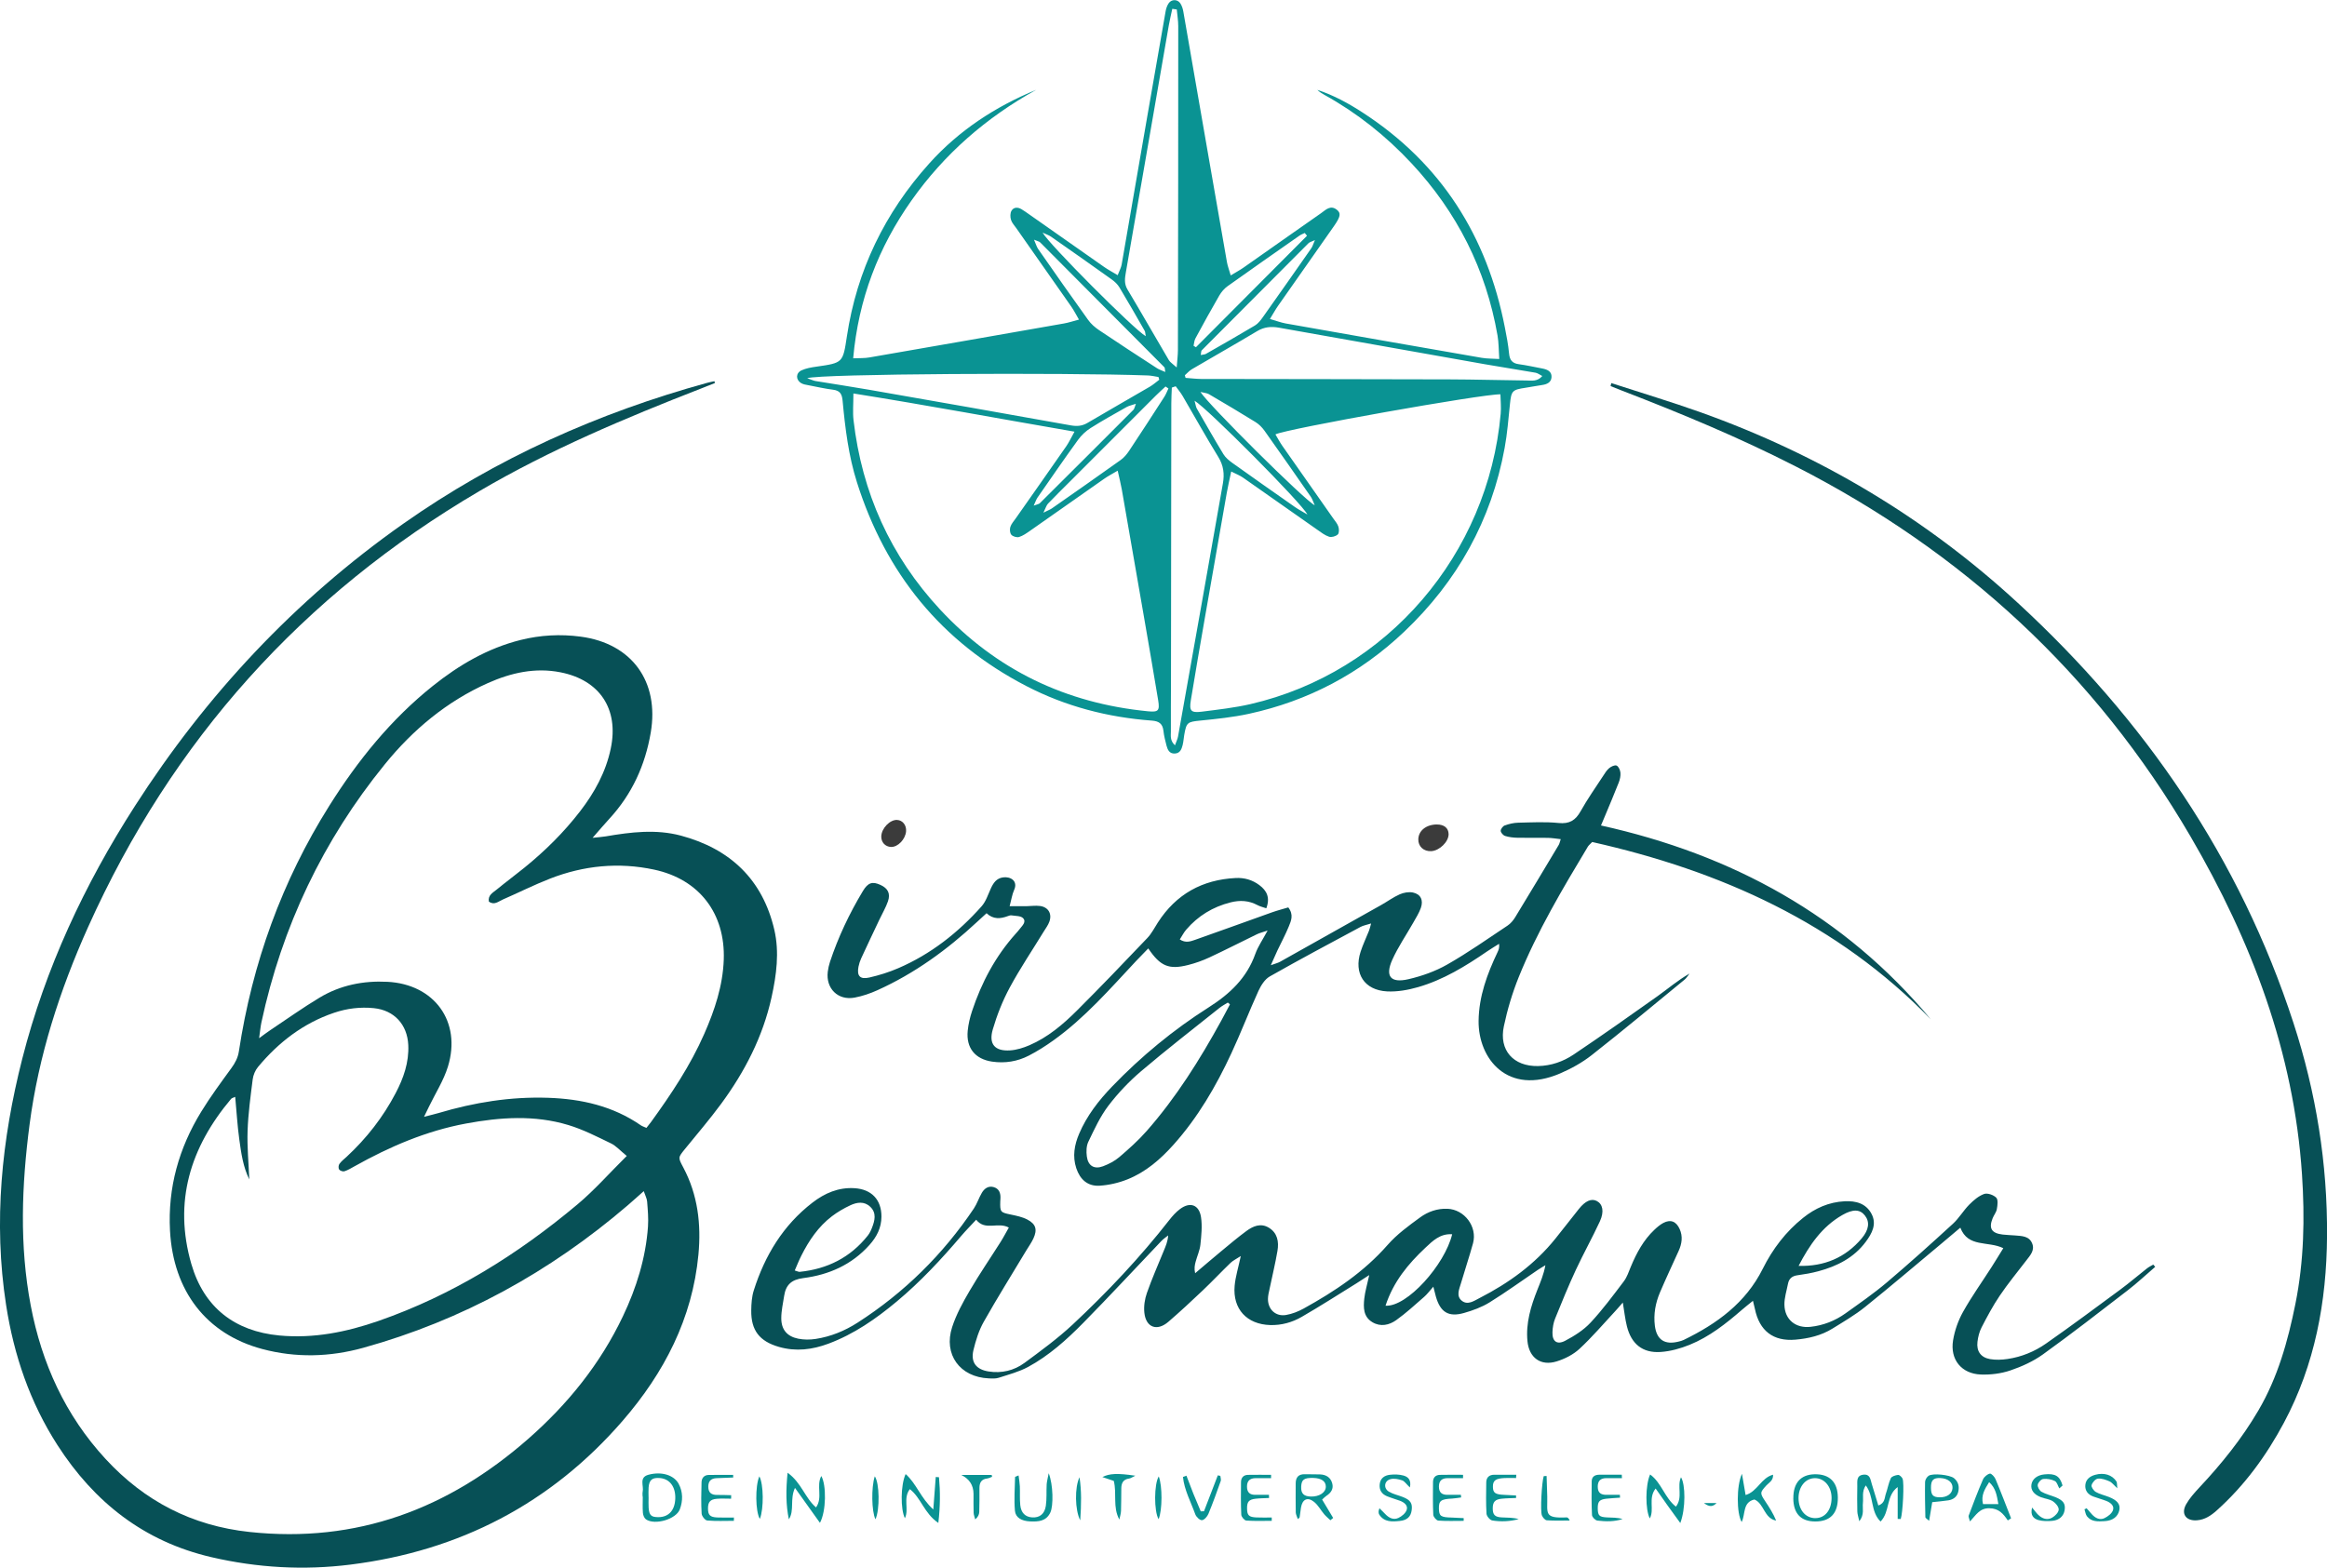 <?xml version="1.0" encoding="UTF-8"?>
<svg xmlns="http://www.w3.org/2000/svg" id="Ebene_1" viewBox="0 0 712.06 479.83">
  <defs>
    <style>
      .cls-1 {
        fill: #0a9393;
      }

      .cls-2 {
        fill: #3b3b3b;
      }

      .cls-3 {
        fill: #075056;
      }
    </style>
  </defs>
  <path class="cls-3" d="M218.79,117.22c-1.4.56-2.8,1.12-4.2,1.67-23.28,9.07-46.29,18.74-67.89,31.42-54.07,31.75-94.06,76.24-119.74,133.43-8.67,19.31-15.17,39.43-17.92,60.51-2.4,18.44-3.14,36.96.37,55.38,3.37,17.69,10.58,33.57,22.89,46.92,11.91,12.92,26.44,20.46,44.05,22.35,32.81,3.52,60.82-7.06,85.22-28.44,12.12-10.62,22.13-23,29.07-37.64,4.11-8.66,6.95-17.74,7.64-27.36.18-2.55-.06-5.14-.26-7.69-.07-.93-.58-1.83-1.03-3.19-1.89,1.67-3.39,3.04-4.93,4.36-23.81,20.4-50.65,35.19-80.9,43.59-10.23,2.84-20.62,3.12-30.92.37-17.1-4.56-27.23-17.75-28.22-36.23-.7-13.17,2.72-25.26,9.55-36.4,2.82-4.6,6.04-8.96,9.22-13.33,1.16-1.6,2-3.14,2.31-5.16,4.1-26.94,13.16-52.1,27.68-75.18,8.68-13.8,18.84-26.42,31.67-36.66,8.01-6.4,16.74-11.52,26.81-14.05,6.07-1.52,12.23-1.85,18.4-1.03,15.7,2.07,24.12,13.75,21.47,29.35-1.71,10.05-5.76,18.9-12.68,26.41-1.54,1.67-3.01,3.42-5.12,5.82,1.93-.21,3-.27,4.05-.45,7.65-1.31,15.36-2.26,22.99-.22,15.05,4.03,25,13.44,28.57,28.81,1.59,6.86.66,13.84-.85,20.69-2.65,12.03-8.18,22.73-15.41,32.57-3.5,4.76-7.37,9.26-11.1,13.86-2.13,2.63-2.12,2.58-.48,5.66,4.44,8.36,5.49,17.36,4.62,26.62-1.84,19.6-10.52,36.25-23.14,50.84-22,25.43-50.04,39.9-83.34,44.07-14.29,1.79-28.48.99-42.57-2.28-20.61-4.79-35.85-16.82-47.1-34.32-8.42-13.09-13.33-27.54-15.7-42.83-3.94-25.47-1.37-50.58,4.94-75.39,7.06-27.7,19.01-53.26,34.41-77.26,21.87-34.08,49.03-63.17,82.2-86.52,28.41-20,59.63-33.93,93.04-43.13.71-.2,1.43-.32,2.15-.48.06.18.11.35.17.53ZM197.8,345.23c.47-.59.96-1.18,1.41-1.8,6.19-8.56,12.06-17.32,16.32-27.05,3.17-7.23,5.65-14.64,5.94-22.63.5-14.15-7.47-24.62-21.31-27.58-10.86-2.32-21.54-1.26-31.85,2.76-4.91,1.91-9.62,4.3-14.46,6.4-1.32.57-2.62,1.85-4.26.62-.33-1.97,1.24-2.72,2.37-3.65,2.78-2.29,5.68-4.43,8.48-6.7,6.32-5.12,12.08-10.81,17.06-17.27,4.45-5.77,7.9-12.05,9.4-19.26,2.51-12.04-3.35-20.91-15.39-23.29-7.77-1.54-15.14.15-22.18,3.28-12.6,5.61-22.98,14.29-31.57,24.87-18.91,23.26-31.47,49.67-37.77,79.01-.28,1.32-.39,2.69-.7,4.83,1.6-1.16,2.48-1.84,3.4-2.45,5.03-3.35,9.95-6.87,15.12-9.98,6.34-3.8,13.34-5.21,20.74-4.83,14.38.74,22.75,12.21,18.51,25.97-1.31,4.24-3.8,8.11-5.75,12.15-.4.83-.8,1.65-1.56,3.2,2.04-.53,3.25-.8,4.44-1.15,10.93-3.26,22.04-5.05,33.49-4.67,10.24.34,19.88,2.52,28.44,8.44.4.28.9.42,1.68.77ZM191.77,353.79c-2.02-1.64-3.25-3.07-4.8-3.82-4.27-2.06-8.54-4.26-13.05-5.62-10.34-3.13-20.87-2.41-31.35-.46-12.17,2.26-23.35,7.07-34.08,13.08-1.01.56-2.01,1.18-3.1,1.53-.46.15-1.35-.16-1.62-.55-.27-.39-.21-1.3.09-1.71.59-.82,1.43-1.47,2.19-2.16,6.1-5.65,11.15-12.12,15.01-19.48,2.42-4.6,4.12-9.43,3.87-14.76-.3-6.27-4.32-10.64-10.54-11.27-4.15-.42-8.23.08-12.18,1.42-9.42,3.19-16.98,9.03-23.27,16.59-.85,1.02-1.45,2.48-1.62,3.81-.66,5.23-1.38,10.47-1.56,15.72-.17,4.95.32,9.92.52,14.88-1.89-3.84-2.48-8.03-3.05-12.18-.59-4.27-.84-8.59-1.26-13.09-.62.29-1.04.36-1.25.61-12.49,14.84-17.71,31.52-12.15,50.62,3.84,13.19,13.22,20.53,26.92,21.81,10.47.98,20.49-1.04,30.31-4.45,22.67-7.88,42.67-20.38,60.95-35.72,5.19-4.36,9.71-9.51,15.04-14.79Z"></path>
  <path class="cls-1" d="M376.61,84.29c1.63-.99,2.84-1.63,3.96-2.42,7.91-5.54,15.78-11.12,23.7-16.64,1.41-.99,2.83-2.57,4.79-1.04,1.35,1.05,1.15,2.13-.89,5.05-5.68,8.12-11.39,16.22-17.07,24.34-.78,1.11-1.43,2.31-2.5,4.05,1.98.57,3.37,1.11,4.81,1.37,19.99,3.54,39.99,7.05,60,10.52,1.59.28,3.24.23,5.36.36-.18-2.68-.14-4.98-.53-7.21-3.52-20.2-12.38-37.75-26.36-52.73-7.79-8.35-16.61-15.36-26.6-20.9-.77-.43-1.52-.87-2.17-1.53,5,1.63,9.58,4.15,13.94,6.99,23.98,15.58,38,37.81,43.43,65.68.52,2.65,1.04,5.31,1.29,7.99.18,2,.95,3.03,2.98,3.3,2.42.33,4.8.87,7.2,1.32,1.48.28,2.9.87,2.82,2.61-.08,1.68-1.45,2.25-2.98,2.46-1.65.23-3.29.57-4.94.82-4.14.62-4.39.94-4.81,5.04-.46,4.47-.81,8.97-1.62,13.38-4.04,22.12-14.49,40.83-30.74,56.26-13.47,12.78-29.36,21.17-47.51,25.12-4.88,1.06-9.89,1.57-14.87,2.07-3.92.4-4.26.51-4.93,4.43-.17,1.01-.23,2.05-.48,3.05-.32,1.28-.78,2.53-2.41,2.61-1.65.07-2.19-1.15-2.53-2.43-.39-1.49-.77-3-.94-4.52-.25-2.21-1.39-2.97-3.56-3.13-13.48-1-26.36-4.34-38.4-10.58-26.03-13.5-43.02-34.52-51.83-62.37-2.58-8.15-3.6-16.56-4.39-25.01-.19-2.01-.8-3.04-2.87-3.31-2.54-.33-5.06-.89-7.58-1.38-.75-.14-1.55-.25-2.19-.63-1.75-1.03-1.73-3.12.12-3.95,1.38-.62,2.95-.89,4.46-1.1,8.19-1.17,8.15-1.15,9.38-9.3,3.05-20.17,11.6-37.77,25.18-52.88,9.07-10.09,20.18-17.39,32.75-22.56-15.26,8.45-28.11,19.62-38.16,33.86-10.12,14.33-16.23,30.18-17.85,48.32,2-.09,3.5,0,4.93-.26,19.88-3.44,39.75-6.92,59.62-10.41,1.36-.24,2.68-.69,4.54-1.18-.93-1.59-1.54-2.81-2.31-3.92-5.6-8.02-11.23-16.02-16.84-24.03-.59-.84-1.36-1.64-1.65-2.59-.26-.85-.27-2.04.15-2.76.66-1.14,1.92-1.17,3.06-.49.77.46,1.51.98,2.24,1.5,7.69,5.4,15.37,10.81,23.07,16.19,1.22.85,2.55,1.55,4.13,2.51.53-1.38,1.04-2.28,1.21-3.23,2.67-15.32,5.3-30.65,7.95-45.97,1.82-10.51,3.64-21.02,5.5-31.53.15-.87.45-1.78.94-2.5.88-1.29,2.73-1.27,3.58.04.48.73.76,1.64.91,2.51,2.64,15.06,5.24,30.13,7.85,45.2,1.82,10.51,3.65,21.02,5.5,31.52.2,1.12.62,2.2,1.16,4.07ZM459.13,120.69c-5.3-.16-65.8,10.61-68.85,12.27.7,1.17,1.34,2.39,2.12,3.51,5.15,7.38,10.34,14.74,15.51,22.12.59.84,1.32,1.65,1.63,2.59.25.74.27,2-.18,2.41-.62.57-1.9.94-2.66.69-1.3-.42-2.47-1.34-3.62-2.15-7.59-5.31-15.15-10.66-22.74-15.96-.96-.67-2.1-1.09-3.59-1.85-.55,2.63-1.02,4.6-1.37,6.6-2.28,12.9-4.54,25.8-6.78,38.71-1.43,8.23-2.85,16.45-4.2,24.69-.54,3.3.03,3.93,3.41,3.5,4.97-.63,9.97-1.19,14.84-2.31,41.89-9.69,72.74-45.9,76.56-88.89.18-1.98-.04-3.99-.08-5.95ZM261.14,120.45c0,3.32-.24,5.78.04,8.17,2.58,22.15,11.29,41.58,26.48,57.93,17.19,18.5,38.53,28.72,63.64,31.16,3.13.3,3.63-.15,3.1-3.38-1.45-8.75-2.96-17.48-4.47-26.22-2.21-12.78-4.43-25.57-6.67-38.35-.3-1.71-.74-3.39-1.25-5.7-1.78,1.06-3,1.68-4.1,2.46-7.59,5.31-15.15,10.66-22.74,15.96-1.05.73-2.14,1.51-3.33,1.88-.69.21-1.88-.14-2.36-.67-.46-.51-.55-1.67-.32-2.4.29-.94,1.04-1.75,1.63-2.59,5.17-7.37,10.36-14.73,15.5-22.13.83-1.2,1.44-2.54,2.51-4.45-22.89-3.94-45.03-8.09-67.65-11.69ZM360.08,2.9c-.45-.07-.91-.13-1.36-.2-.36,1.71-.78,3.41-1.08,5.13-2.76,15.82-5.48,31.63-8.23,47.45-1.63,9.36-3.3,18.72-4.9,28.09-.3,1.74-.57,3.45.49,5.22,4.29,7.17,8.42,14.44,12.67,21.64.39.66,1.15,1.1,2.4,2.24.17-2.3.36-3.77.37-5.24.04-16.98.06-33.96.08-50.95.02-16.08.04-32.16.02-48.25,0-1.71-.29-3.43-.45-5.14ZM359.76,118.23c-.39.13-.79.27-1.18.4-.06,1.62-.16,3.25-.16,4.87-.04,28.45-.07,56.9-.1,85.36,0,5.02-.07,10.04-.03,15.06,0,1.29-.31,2.77,1.25,4.2.41-1.16.8-1.91.94-2.71,2.54-14.17,5.05-28.34,7.56-42.51,2.06-11.64,4.09-23.29,6.16-34.93.52-2.89.21-5.48-1.4-8.1-3.78-6.13-7.27-12.44-10.91-18.66-.61-1.05-1.41-1.99-2.12-2.97ZM362.56,114.83l.22.83c1.59.11,3.17.32,4.76.33,25.34.05,50.69.05,76.03.13,7.84.02,15.68.26,23.53.34,1.58.02,3.34.39,4.84-1.37-.81-.41-1.41-.89-2.06-1.01-5.19-.91-10.39-1.7-15.58-2.61-20.99-3.71-41.99-7.43-62.97-11.18-2.36-.42-4.49-.23-6.64,1.06-6.62,3.97-13.34,7.76-19.99,11.67-.79.46-1.42,1.21-2.12,1.82ZM247,115.76c1.35.47,1.92.76,2.52.86,5.44.9,10.91,1.71,16.34,2.66,20.62,3.6,41.23,7.22,61.83,10.92,1.9.34,3.46.2,5.13-.79,6.31-3.73,12.68-7.34,19.01-11.04,1.03-.6,1.94-1.42,2.9-2.14l-.24-.84c-1.07-.16-2.14-.43-3.22-.47-25.43-.93-100.55-.52-104.27.84ZM316.41,73.38c.59,1.35.81,2.19,1.28,2.86,5.06,7.26,10.13,14.52,15.3,21.71.87,1.21,2.09,2.27,3.34,3.11,5.85,3.94,11.77,7.79,17.69,11.63.68.44,1.49.69,2.55,1.17-.14-.79-.08-1.26-.28-1.46-12.65-12.76-25.32-25.49-38-38.21-.3-.3-.82-.37-1.87-.82ZM357.52,118.89c-.29-.2-.58-.4-.87-.59-1,.94-2.03,1.85-3,2.82-8.73,8.72-17.45,17.45-26.17,26.18-2.27,2.27-4.57,4.52-6.79,6.85-.49.51-.69,1.3-1.41,2.77,1.45-.73,2.05-.94,2.56-1.29,7.06-4.93,14.12-9.86,21.12-14.86,1.01-.72,1.87-1.77,2.57-2.82,3.63-5.46,7.19-10.96,10.74-16.47.52-.8.85-1.71,1.27-2.58ZM402.3,154.64c-.49-1.09-.72-1.91-1.18-2.57-4.7-6.77-9.41-13.52-14.19-20.24-.73-1.02-1.68-1.99-2.74-2.64-4.7-2.92-9.47-5.73-14.24-8.53-.63-.37-1.46-.4-2.61-.69,2.36,3.85,31.97,33.25,34.95,34.67ZM367.43,108.67c.84-.18,1.25-.17,1.57-.35,5.02-2.87,10.06-5.73,15.02-8.7.95-.57,1.71-1.56,2.37-2.48,4.99-7.03,9.94-14.09,14.87-21.16.38-.55.56-1.24,1.11-2.49-1.09.51-1.62.61-1.94.92-10.92,10.92-21.82,21.86-32.7,32.82-.21.21-.15.69-.3,1.46ZM365.53,122.64c.35,1.26.4,1.9.69,2.4,2.68,4.68,5.35,9.37,8.15,13.98.64,1.05,1.69,1.92,2.72,2.66,6.38,4.56,12.79,9.06,19.22,13.55.98.68,2.05,1.24,3.75,2.25-1.64-3.4-30.63-32.54-34.53-34.83ZM399.95,72.16c-.23-.28-.47-.57-.7-.85-.54.27-1.12.47-1.61.81-7.36,5.15-14.72,10.28-22.03,15.5-1,.72-1.88,1.76-2.51,2.84-2.51,4.33-4.92,8.71-7.3,13.11-.36.66-.39,1.51-.57,2.27.24.15.49.29.73.44,11.33-11.37,22.65-22.74,33.98-34.11ZM316.32,154.76c1.05-.4,1.59-.45,1.88-.75,9.57-9.51,19.11-19.04,28.64-28.59.3-.3.35-.85.74-1.83-1.3.44-2.14.6-2.85,1-3.69,2.09-7.4,4.14-10.98,6.41-1.47.93-2.85,2.21-3.87,3.63-4.22,5.82-8.29,11.75-12.4,17.66-.39.57-.61,1.26-1.17,2.47ZM350.6,102.89c-.17-.89-.15-1.32-.32-1.62-2.55-4.45-5.08-8.91-7.73-13.3-.57-.95-1.46-1.8-2.38-2.45-6.15-4.4-12.35-8.75-18.55-13.08-.66-.46-1.46-.71-2.58-1.24,1.73,3.33,28.07,29.76,31.56,31.7Z"></path>
  <path class="cls-3" d="M659.48,387.76c-2.81,2.41-5.51,4.96-8.44,7.21-8.55,6.6-17.09,13.23-25.85,19.54-2.98,2.15-6.49,3.75-9.99,4.94-2.85.97-6.05,1.37-9.06,1.26-5.93-.23-9.47-4.59-8.5-10.47.49-2.99,1.56-6.03,3.03-8.67,2.63-4.71,5.79-9.12,8.7-13.67,1.16-1.8,2.26-3.64,3.64-5.86-4.68-2.29-10.78-.08-13.15-6.28-2.19,1.85-3.93,3.33-5.68,4.79-7.81,6.51-15.54,13.11-23.47,19.48-3.09,2.49-6.58,4.51-9.96,6.61-3.46,2.15-7.37,3.06-11.37,3.4-6.77.58-11.01-2.72-12.38-9.41-.12-.61-.29-1.21-.6-2.48-1.34,1.09-2.39,1.9-3.39,2.77-4.88,4.23-9.95,8.24-15.98,10.69-2.81,1.14-5.89,2-8.89,2.2-5.51.37-8.96-2.45-10.31-7.87-.55-2.21-.79-4.49-1.25-7.26-.96,1.1-1.66,1.93-2.4,2.72-3.59,3.85-7.01,7.89-10.86,11.45-1.91,1.77-4.5,3.08-7.01,3.85-4.84,1.5-8.42-1.12-8.91-6.19-.54-5.53,1.04-10.71,3.05-15.77.94-2.36,1.94-4.69,2.44-7.48-.79.48-1.6.94-2.37,1.46-4.9,3.32-9.69,6.8-14.71,9.91-2.37,1.47-5.11,2.47-7.81,3.24-4.76,1.36-7.27-.24-8.63-5.05-.23-.82-.43-1.65-.77-2.99-1.15,1.29-1.89,2.31-2.82,3.12-2.8,2.44-5.54,4.97-8.55,7.12-2.14,1.52-4.78,2.13-7.29.62-2.78-1.66-2.76-4.5-2.47-7.22.23-2.13.87-4.21,1.52-7.2-1.72,1.11-2.81,1.85-3.93,2.54-5.57,3.45-11.09,7-16.76,10.27-2.9,1.67-6.16,2.59-9.61,2.49-7.15-.2-11.53-4.91-10.89-12.03.25-2.77,1.11-5.48,1.88-9.09-1.43.93-2.4,1.38-3.13,2.08-2.87,2.77-5.6,5.68-8.5,8.43-3.45,3.28-6.94,6.52-10.55,9.63-3.47,2.98-6.86,1.72-7.33-2.81-.21-1.97.12-4.15.78-6.03,1.53-4.36,3.41-8.61,5.16-12.9.58-1.41,1.21-2.79,1.35-4.71-.68.55-1.44,1.03-2.04,1.66-7.99,8.38-15.86,16.89-23.98,25.14-5.06,5.14-10.46,9.99-16.84,13.45-2.78,1.5-5.94,2.32-8.98,3.31-.94.31-2.04.24-3.07.19-8.81-.37-13.93-7.32-11.19-15.71,1.26-3.87,3.27-7.55,5.34-11.08,2.98-5.11,6.34-10,9.5-15,.87-1.37,1.61-2.82,2.5-4.37-3.38-1.85-7.21,1.13-9.99-2.4-1.65,1.78-3.17,3.31-4.56,4.94-6.1,7.17-12.49,14.04-19.73,20.08-6.35,5.3-13.09,10-20.92,12.92-4.95,1.85-9.96,2.47-15.13.99-5.96-1.71-8.58-5.06-8.49-11.21.03-2.04.16-4.17.78-6.1,3.38-10.66,8.97-19.93,17.95-26.85,3.76-2.9,7.95-4.72,12.86-4.42,5.22.32,8.27,3.52,8.25,8.71-.01,3.42-1.45,6.19-3.67,8.67-5.42,6.07-12.43,9.14-20.27,10.14-3.61.46-5.32,2.09-5.83,5.43-.35,2.28-.88,4.57-.88,6.86,0,3.47,1.77,5.56,5.17,6.25,1.72.35,3.6.35,5.34.08,4.63-.71,8.91-2.46,12.86-5,14.27-9.18,26.11-20.85,35.56-34.93.99-1.48,1.53-3.25,2.44-4.79.75-1.28,1.94-2.19,3.53-1.78,1.8.47,2.27,1.91,2.16,3.62-.02.26-.04.51-.05.77-.09,3.28.07,3.39,3.18,4.03,1.74.36,3.56.73,5.11,1.54,2.63,1.38,3.1,3.09,1.85,5.79-.59,1.28-1.43,2.43-2.16,3.64-4.37,7.28-8.87,14.48-13.04,21.87-1.49,2.64-2.43,5.68-3.15,8.65-.89,3.7.81,5.94,4.61,6.54,3.99.64,7.8-.26,11-2.61,5.07-3.73,10.18-7.48,14.77-11.76,10.63-9.94,20.61-20.52,29.59-32.02.94-1.21,2-2.38,3.22-3.3,3.07-2.32,5.87-1.37,6.45,2.47.41,2.74.1,5.63-.19,8.42-.19,1.76-.98,3.46-1.45,5.19-.29,1.05-.49,2.13-.16,3.55,2.62-2.22,5.22-4.45,7.86-6.64,2.58-2.13,5.13-4.3,7.82-6.28,2.03-1.5,4.36-2.51,6.82-1.05,2.7,1.6,3.17,4.32,2.69,7.12-.67,3.93-1.62,7.81-2.43,11.71-.21,1-.48,2.02-.48,3.03,0,3.2,2.38,5.42,5.52,4.89,1.86-.32,3.74-1.05,5.4-1.97,9.5-5.25,18.44-11.19,25.7-19.48,2.84-3.24,6.45-5.87,9.96-8.43,2.38-1.74,5.23-2.75,8.33-2.63,5.22.2,9.22,5.48,7.84,10.56-1.12,4.09-2.49,8.12-3.68,12.2-.53,1.82-1.57,3.94.26,5.4,1.79,1.43,3.74.03,5.39-.82,8.91-4.56,16.91-10.32,23.23-18.19,2.42-3.01,4.78-6.07,7.18-9.08,1.99-2.5,3.87-3.31,5.51-2.44,1.79.94,2.32,3.2.93,6.22-2.32,5.02-5.03,9.86-7.36,14.87-2.27,4.89-4.32,9.89-6.34,14.89-.52,1.28-.76,2.75-.81,4.14-.11,2.81,1.37,3.98,3.89,2.65,2.8-1.47,5.63-3.26,7.76-5.55,3.68-3.94,6.9-8.31,10.17-12.62.99-1.3,1.52-2.96,2.16-4.5,1.75-4.2,3.87-8.15,7.21-11.3.83-.79,1.74-1.57,2.74-2.1,2.23-1.17,3.94-.47,4.99,1.87,1.03,2.29.68,4.52-.32,6.72-1.91,4.22-3.88,8.41-5.7,12.67-1.38,3.24-2.01,6.67-1.57,10.19.55,4.37,3.05,5.96,7.35,4.85.5-.13,1.01-.25,1.47-.48,10.15-4.93,19-11.36,24.19-21.77,3.04-6.09,7.05-11.36,12.36-15.61,3.7-2.97,7.88-4.82,12.69-5.07,3.45-.18,6.55.65,8.24,3.85,1.68,3.16.14,6-1.76,8.56-3.63,4.88-8.76,7.46-14.47,9-2.11.57-4.28.94-6.44,1.24-1.64.22-2.59,1.03-2.89,2.6-.41,2.13-1.13,4.29-1.09,6.42.09,4.57,3.43,7.26,7.99,6.76,3.92-.43,7.51-1.84,10.7-4.12,4.29-3.07,8.64-6.08,12.66-9.48,6.87-5.82,13.57-11.85,20.21-17.94,1.88-1.72,3.19-4.03,4.99-5.85,1.31-1.32,2.85-2.66,4.55-3.27,1.02-.37,2.89.29,3.72,1.13.62.64.39,2.34.18,3.51-.17.97-.91,1.83-1.29,2.79-1.24,3.08-.35,4.56,3.02,4.98,1.27.16,2.57.17,3.85.28,2.06.18,4.32.15,5.24,2.47.84,2.11-.63,3.64-1.81,5.19-2.74,3.58-5.61,7.06-8.13,10.79-2.08,3.07-3.84,6.39-5.55,9.69-.69,1.34-1.08,2.91-1.26,4.42-.34,2.87,1.01,4.79,3.86,5.29,1.73.3,3.6.22,5.35-.04,4.27-.63,8.25-2.26,11.74-4.7,7.69-5.38,15.23-10.98,22.78-16.56,2.79-2.06,5.43-4.34,8.16-6.48.58-.45,1.26-.77,1.9-1.15.19.22.39.44.58.67ZM243.18,388.86c.81.23,1.19.46,1.54.42,8.44-.86,15.48-4.38,20.81-11.08.55-.69.96-1.53,1.28-2.36.87-2.22,1.49-4.54-.5-6.46-1.83-1.77-4.09-1.42-6.13-.46-1.96.92-3.88,2.03-5.6,3.34-4.17,3.18-7.05,7.44-9.38,12.08-.73,1.44-1.32,2.95-2.01,4.53ZM550.36,387.46c7.84.21,14.33-2.51,19.33-8.43,2.26-2.68,2.48-5.06.98-6.98-1.51-1.93-3.65-2.04-6.93-.15-6.22,3.57-10.08,9.22-13.37,15.56ZM423.97,399.64c6.56.47,18.15-12.53,20.39-21.86-3.65-.27-5.98,2.04-8.24,4.17-5.21,4.91-9.74,10.32-12.15,17.69Z"></path>
  <path class="cls-3" d="M308.96,277.37c2.06,0,3.55.01,5.04,0,1.41-.02,2.85-.25,4.23-.07,2.54.33,3.75,2.37,2.88,4.79-.38,1.07-1.1,2.02-1.71,3.01-3.49,5.71-7.24,11.27-10.41,17.15-2.18,4.04-3.91,8.42-5.2,12.83-1.32,4.52.66,6.73,5.31,6.42,1.99-.13,4.04-.77,5.89-1.57,5.65-2.43,10.29-6.37,14.58-10.65,7.29-7.27,14.41-14.71,21.51-22.17,1.31-1.37,2.2-3.16,3.24-4.77,5.58-8.66,13.57-13.09,23.8-13.6,2.68-.13,5.1.57,7.24,2.17,2.28,1.7,3.36,3.82,2.13,7.1-.95-.33-1.89-.54-2.71-.98-2.65-1.41-5.35-1.56-8.23-.83-5.42,1.37-9.95,4.13-13.58,8.36-.72.84-1.23,1.86-1.95,2.98,1.77,1.17,3.27.61,4.63.14,7.89-2.77,15.74-5.64,23.61-8.44,1.64-.58,3.34-1.02,4.96-1.5,1.72,2.26.85,4.12.15,5.84-1.02,2.5-2.31,4.88-3.47,7.32-.6,1.27-1.15,2.56-2.03,4.53,1.36-.5,2.14-.67,2.81-1.04,10.33-5.78,20.65-11.58,30.97-17.39,1.9-1.07,3.69-2.39,5.67-3.27,1.21-.53,2.77-.81,4.04-.55,2.38.5,3.27,2.35,2.41,4.75-.56,1.55-1.47,2.99-2.29,4.44-2.15,3.8-4.66,7.44-6.44,11.4-2.27,5.06-.53,7.21,4.95,5.94,4.09-.95,8.22-2.41,11.85-4.48,6.36-3.62,12.37-7.86,18.47-11.92.93-.62,1.73-1.57,2.32-2.53,4.49-7.36,8.91-14.76,13.34-22.16.24-.4.32-.9.62-1.77-1.5-.16-2.73-.38-3.96-.4-3.09-.05-6.18.04-9.27-.03-1.27-.03-2.59-.17-3.79-.55-.59-.18-1.33-1.01-1.35-1.56-.02-.56.66-1.45,1.23-1.66,1.31-.47,2.74-.81,4.13-.84,4.11-.09,8.26-.32,12.34.09,3.33.34,5.19-.8,6.76-3.62,2.06-3.7,4.53-7.18,6.85-10.74.56-.86,1.11-1.79,1.88-2.43.6-.5,1.73-1.03,2.27-.78.62.28,1.1,1.39,1.17,2.19.09.98-.15,2.07-.52,3.01-1.36,3.47-2.82,6.89-4.25,10.33-.38.91-.77,1.82-1.18,2.8,40.21,8.92,74.42,27.57,100.93,59.33-28.64-29.5-64.3-45.42-103.62-54.27-.66.7-1.08,1.01-1.33,1.43-7.75,12.92-15.47,25.87-21.13,39.87-1.96,4.86-3.49,9.97-4.57,15.1-1.56,7.35,2.94,12.32,10.45,12.18,3.99-.08,7.67-1.36,10.89-3.52,8.64-5.81,17.17-11.81,25.66-17.85,3.23-2.3,6.24-4.9,9.81-6.93-.49.62-.9,1.34-1.49,1.83-9.45,7.75-18.84,15.58-28.45,23.13-2.9,2.28-6.26,4.14-9.66,5.6-16.06,6.89-25.06-4.51-24.94-16.07.08-7.5,2.62-14.37,5.8-21.05.31-.66.62-1.33.47-2.56-1.22.77-2.46,1.51-3.65,2.32-6.6,4.53-13.42,8.72-21.17,10.95-3.04.87-6.33,1.46-9.45,1.3-6.98-.37-10.25-5.49-8.11-12.13.71-2.2,1.73-4.29,2.58-6.45.22-.55.34-1.15.64-2.21-1.4.45-2.39.6-3.23,1.05-9.29,5-18.61,9.95-27.78,15.16-1.51.86-2.69,2.75-3.46,4.42-2.88,6.32-5.37,12.82-8.3,19.12-4.68,10.07-10.24,19.63-17.69,27.96-3.99,4.46-8.47,8.36-14.07,10.6-2.69,1.08-5.66,1.77-8.55,1.95-3.62.22-5.98-1.88-7.13-5.34-1.21-3.64-.58-7.15.86-10.54,2.35-5.53,5.99-10.21,10.11-14.49,8.88-9.22,18.73-17.35,29.5-24.19,6.54-4.15,11.68-9,14.31-16.39.81-2.27,2.24-4.31,3.76-7.15-1.51.52-2.42.73-3.24,1.12-4.86,2.36-9.67,4.83-14.56,7.11-2.09.97-4.3,1.76-6.53,2.32-5.88,1.49-8.5.39-12.19-5.08-1.27,1.31-2.51,2.56-3.71,3.84-8,8.55-15.7,17.43-25.3,24.3-2.4,1.72-4.91,3.32-7.53,4.67-3.51,1.81-7.33,2.42-11.26,1.84-5.2-.77-7.96-4.2-7.45-9.42.2-2.03.68-4.07,1.32-6.01,2.9-8.77,7.16-16.79,13.36-23.71.43-.48.87-.96,1.25-1.47.76-1,2.11-2.15,1-3.31-.7-.73-2.3-.64-3.51-.84-.36-.06-.77.09-1.13.22-2.27.85-4.48,1.06-6.52-.88-1.11,1.02-2.05,1.87-2.98,2.73-9.11,8.48-19.07,15.72-30.45,20.85-2.21,1-4.57,1.8-6.95,2.25-5.07.95-8.84-2.79-8.21-7.91.13-1.02.35-2.04.67-3.01,2.52-7.61,5.94-14.81,10.06-21.67,1.59-2.65,2.94-3.03,5.4-1.9,2.26,1.03,3.11,2.61,2.29,5.01-.66,1.93-1.74,3.72-2.61,5.58-1.87,3.95-3.75,7.9-5.58,11.87-.37.81-.66,1.69-.83,2.56-.55,2.83.45,3.98,3.33,3.32,2.99-.69,5.97-1.61,8.79-2.83,9.99-4.29,18.35-10.88,25.54-18.95,1.31-1.47,1.97-3.55,2.81-5.41.78-1.72,1.71-3.17,3.78-3.46,2.24-.31,4.64,1.07,3.37,3.87-.61,1.34-.81,2.87-1.37,4.95ZM376.36,307.42c-.21-.19-.43-.37-.64-.56-.86.54-1.77,1.01-2.56,1.64-8.02,6.41-16.14,12.7-23.96,19.35-3.69,3.14-7.11,6.74-10.04,10.59-2.52,3.32-4.31,7.24-6.13,11.03-.62,1.29-.66,3.03-.46,4.5.38,2.87,2.26,4.01,4.97,2.99,1.77-.67,3.56-1.59,4.99-2.82,2.92-2.5,5.81-5.08,8.34-7.96,9.04-10.27,16.26-21.81,22.83-33.77.91-1.66,1.78-3.33,2.67-5Z"></path>
  <path class="cls-3" d="M493.03,117.25c9.15,2.98,18.37,5.73,27.43,8.97,36.2,12.94,68.67,32.22,96.95,58.28,38.85,35.8,67.96,78.11,84.4,128.64,6.9,21.21,10.43,43.02,10.26,65.33-.15,19.93-3.69,39.19-13.19,56.99-5.37,10.06-12.01,19.18-20.55,26.84-1.77,1.59-3.67,2.86-6.1,3.03-3.34.24-4.92-1.98-3.27-4.91,1.06-1.88,2.56-3.54,4.04-5.13,6.8-7.25,12.99-14.93,18.04-23.54,5.96-10.16,9.05-21.24,11.35-32.65,2.64-13.1,2.9-26.33,2.02-39.6-2.49-37.43-15.43-71.46-34.14-103.52-29.02-49.72-69.7-87.11-120.84-113.25-17.2-8.79-35.03-16.2-53.04-23.14-1.19-.46-2.37-.94-3.55-1.41.07-.31.14-.63.21-.94Z"></path>
  <path class="cls-1" d="M580.69,464.89v-9.73c-3.65,2.68-2.26,7.47-5.24,10.55-3.16-3.11-1.94-7.63-4.52-11.06-1.28,1.9-.69,3.72-.88,5.38-.2,1.66.54,3.51-1.11,5.59-.29-1.39-.58-2.19-.6-3-.06-2.57-.06-5.15-.01-7.72.03-1.48-.37-3.31,1.92-3.54,2.03-.2,2.09,1.49,2.5,2.8.67,2.17,1.32,4.34,2.02,6.64,2.08-.74,1.87-2.38,2.3-3.59.56-1.57.81-3.27,1.52-4.76.28-.58,1.42-.92,2.21-1.01.42-.05,1.1.6,1.36,1.09.6,1.18.09,10.62-.54,12.4l-.92-.03Z"></path>
  <path class="cls-1" d="M250.9,466.1c-2.64-3.69-4.95-6.93-7.64-10.69-1.63,3.54-.09,6.9-1.87,9.62-.92-4.48-.92-8.91-.39-14.26,4.26,3.05,5.29,7.68,8.71,10.62,2.14-3.05-.02-6.63,1.61-9.62,1.57,2.71,1.54,10.73-.42,14.34Z"></path>
  <path class="cls-1" d="M196.64,458.11c0-.51-.09-1.04.02-1.53.4-1.8-1.21-4.38,1.76-5.19,3.98-1.09,7.8.08,9.25,2.77,1.34,2.5,1.32,5.23.36,7.8-1.14,3.07-7.69,4.95-10.37,3.07-.52-.37-.87-1.26-.93-1.95-.13-1.65-.04-3.32-.04-4.98h-.04ZM198.47,458.38c0,1.03-.06,2.06.01,3.08.16,2.36.8,2.93,3.08,2.9,3.06-.04,4.92-2.08,5.07-5.57.16-3.65-1.65-6.13-4.67-6.39-2.39-.2-3.31.54-3.49,2.9-.08,1.02-.01,2.05-.01,3.08Z"></path>
  <path class="cls-1" d="M536.86,458.96c-3.68.85-2.69,4.45-3.91,6.89-1.56-2.6-1.64-11.07.09-14.75.43,2.54.75,4.41,1.11,6.49,3.65-1.06,4.71-5.24,8.41-6.22.08,1.84-1.25,2.41-2.04,3.27-2.01,2.21-2.03,2.35-.32,4.92,1.23,1.85,2.43,3.73,3.3,5.86-3.73-.7-3.64-5.18-6.63-6.45Z"></path>
  <path class="cls-1" d="M548.76,458.61c-.04-4.69,2.23-7.27,6.48-7.37,4.6-.11,7.11,2.4,7.14,7.12.04,4.85-2.3,7.33-6.9,7.33-4.4,0-6.69-2.41-6.73-7.08ZM555.48,464.66c2.96.02,4.96-2.44,4.98-6.14.02-3.47-2.19-6.11-5.1-6.09-2.91.02-5.05,2.66-5.01,6.18.04,3.56,2.14,6.04,5.12,6.06Z"></path>
  <path class="cls-1" d="M614.38,465.36c-1.39-2.06-2.76-3.68-5.64-3.72-2.97-.05-4.06,2.05-5.93,4.04-.22-.91-.53-1.43-.4-1.77,1.4-3.72,2.8-7.44,4.38-11.08.34-.79,1.3-1.6,2.11-1.79.44-.1,1.44.98,1.74,1.71,1.66,3.96,3.18,7.97,4.75,11.97l-1.01.65ZM611.5,460.37c-.49-2.78-.82-4.91-2.83-6.72-1.35,2.18-2.54,4.04-1.87,6.72h4.7Z"></path>
  <path class="cls-1" d="M311.68,451.59c.15,1.2.34,2.25.39,3.31.08,1.92-.06,3.86.13,5.77.25,2.41,1.55,3.63,3.63,3.77,2.26.15,3.83-1.01,4.2-3.57.31-2.15.13-4.36.25-6.53.05-.88.31-1.75.62-3.42,1.39,3.51,1.47,9.98.51,12.01-1.28,2.74-3.72,2.85-6.23,2.74-2.56-.12-4.42-1.15-4.61-3.26-.3-3.41-.03-6.87.04-10.31,0-.11.41-.2,1.07-.51Z"></path>
  <path class="cls-1" d="M514.17,466.16c-1.58-2.18-2.75-3.77-3.9-5.38-1.17-1.64-2.32-3.29-3.65-5.18-2.37,3.01-.29,6.39-1.78,9.16-1.39-2.65-1.4-10.11.09-13.46,3.52,2.54,4.44,7.15,7.9,9.85,2.21-2.87.26-6.21,1.55-8.99,1.38,2.17,1.47,9.6-.21,14.01Z"></path>
  <path class="cls-1" d="M223.72,458.72c-1.46,0-2.94-.1-4.39.03-2.03.18-2.69,1-2.68,2.98,0,1.98.62,2.63,2.8,2.73,1.71.08,3.42.02,5.13.02,0,.34-.01.67-.02,1.01-2.72,0-5.45.14-8.15-.1-.65-.06-1.66-1.33-1.71-2.09-.19-3.19-.12-6.4-.03-9.6.03-1.28.77-2.22,2.15-2.25,2.5-.06,5.01-.02,7.52-.02,0,.27.02.54.02.8-1.69.07-3.37.15-5.06.2-1.72.05-2.58.91-2.56,2.64.01,1.78.94,2.51,2.66,2.49,1.44-.02,2.89.05,4.34.08,0,.36-.02.72-.02,1.08Z"></path>
  <path class="cls-1" d="M404.57,458.98c1.25,2.08,2.31,3.85,3.38,5.63-.28.23-.57.47-.85.7-.63-.6-1.31-1.15-1.87-1.8-1.07-1.26-1.88-2.82-3.14-3.83-1.98-1.59-3.58-.78-3.99,1.76-.16,1-.27,2.01-.42,3.01-.01.1-.18.17-.55.51-.25-.78-.61-1.41-.63-2.05-.06-2.95-.02-5.9-.02-8.85,0-1.87.84-2.88,2.79-2.83,1.54.04,3.08,0,4.61.05,1.84.06,3.25.86,3.77,2.7.49,1.73-.37,2.95-1.79,3.87-.42.27-.76.66-1.3,1.14ZM401.12,458.06c2.57.07,4.57-1.24,4.58-3.01.02-1.68-1.36-2.63-3.88-2.69-2.78-.06-3.57.51-3.66,2.68-.09,2.08.78,2.96,2.96,3.02Z"></path>
  <path class="cls-1" d="M285.59,462.03c.3-3.92.52-6.94.75-9.96.33.03.66.06.99.08.4,4.37.41,8.74-.2,13.99-4.39-3-5.26-7.66-8.72-10.35-2.16,2.81-.17,6.14-1.51,8.91-1.36-2.75-1.33-10.13.22-13.52,3.32,2.91,4.59,7.33,8.48,10.84Z"></path>
  <path class="cls-1" d="M463.91,452.39c-1.14,0-2.28-.04-3.41,0-2.86.11-3.71.76-3.67,2.74.04,1.83.73,2.3,3.51,2.41,1.19.05,2.39.12,3.58.19,0,.26,0,.52-.01.77-1.46.07-2.93.07-4.39.22-2.05.21-2.73.99-2.74,2.94,0,1.97.62,2.67,2.76,2.78,1.72.09,3.45.02,5.18.53-2.69.71-5.41.85-8.09.41-.71-.12-1.71-1.31-1.76-2.06-.2-3.19-.12-6.4-.08-9.6.02-1.53.92-2.33,2.45-2.34,2.25-.01,4.5,0,6.75,0-.03.34-.05.67-.08,1.01Z"></path>
  <path class="cls-1" d="M496.31,452.43c-1.63,0-3.26-.02-4.89,0-1.72.03-2.53.9-2.51,2.67.02,1.86,1.03,2.46,2.69,2.43,1.36-.02,2.72,0,4.08,0,.02.29.03.58.05.87-1.42.11-2.84.16-4.25.33-2.11.26-2.6.89-2.57,3.02.04,2.12.45,2.57,2.79,2.69,1.6.08,3.2.02,4.81.5-2.54.84-5.14.79-7.7.48-.64-.08-1.63-1.07-1.66-1.68-.17-3.45-.14-6.92-.09-10.37.02-1.41.99-1.99,2.33-1.99,2.29,0,4.58,0,6.87,0,.02.35.04.7.05,1.05Z"></path>
  <path class="cls-1" d="M388.33,458.5c-1.38.07-2.77.07-4.14.23-2.07.24-2.63.95-2.59,3.03.04,2.05.54,2.57,2.83,2.69,1.57.08,3.15.02,4.72.02,0,.34,0,.68,0,1.02-2.6,0-5.2.11-7.78-.08-.58-.04-1.51-1.14-1.54-1.79-.16-3.32-.11-6.66-.08-9.99.01-1.35.76-2.18,2.14-2.21,2.35-.05,4.71-.01,7.06-.01,0,.34,0,.68,0,1.02-1.58,0-3.17-.02-4.75,0-1.67.02-2.62.77-2.62,2.57,0,1.79.87,2.56,2.6,2.53,1.37-.02,2.75,0,4.12,0,.01.32.02.65.03.97Z"></path>
  <path class="cls-1" d="M447.67,452.43c-1.58,0-3.17-.02-4.75,0-1.68.02-2.61.78-2.61,2.58,0,1.8.9,2.54,2.62,2.52,1.37-.02,2.73,0,4.1,0,.03.27.05.53.08.8-.9.12-1.79.29-2.69.34-3.53.18-4.16.64-4.11,3.1.05,2.3.56,2.64,3.97,2.72,1.2.03,2.41.11,3.61.17,0,.28,0,.56-.01.84-2.59,0-5.19.11-7.76-.08-.58-.04-1.5-1.13-1.54-1.78-.16-3.33-.1-6.66-.08-10,0-1.37.75-2.19,2.12-2.22,2.35-.06,4.71-.02,7.07-.02,0,.34,0,.69,0,1.03Z"></path>
  <path class="cls-1" d="M638.51,461.66c.55.63,1.09,1.27,1.66,1.89,1.04,1.13,2.39,1.79,3.79,1.12,1.05-.5,2.27-1.43,2.61-2.44.47-1.37-.77-2.33-2.04-2.83-1.31-.51-2.69-.86-4.01-1.36-1.61-.6-2.57-1.8-2.41-3.54.17-1.74,1.43-2.66,3.03-3.1,2.7-.75,5.17.01,6.49,2.04.22.34.13.89.26,2.09-1.15-1.06-1.67-1.82-2.39-2.12-1.12-.48-2.41-.97-3.55-.83-.75.09-1.71,1.18-1.93,2-.15.55.64,1.69,1.29,2.07,1.2.69,2.62.99,3.93,1.5,2.64,1.01,3.65,2.28,3.28,4.05-.43,2.03-2,3.25-4.56,3.39-1.92.1-3.95.26-5.33-1.47-.45-.57-.53-1.43-.78-2.16.22-.1.43-.21.65-.31Z"></path>
  <path class="cls-1" d="M591.26,459.78c-.33,1.99-.61,3.67-.95,5.71-.67-.62-1.15-.86-1.15-1.1-.08-3.6-.16-7.2-.09-10.8.01-.64.52-1.49,1.06-1.87,1.25-.9,6.56-.3,7.8.72,1.34,1.11,1.68,2.56,1.29,4.18-.38,1.55-1.53,2.36-3.03,2.6-1.61.25-3.25.38-4.93.56ZM593.54,458.29c2.26.04,3.83-1.09,3.93-2.82.11-1.72-1.38-2.96-3.69-3.07-2.2-.11-2.93.65-2.9,3.01.03,2.22.61,2.85,2.66,2.88Z"></path>
  <path class="cls-1" d="M431.43,455.29c-1.09-1.04-1.63-1.93-2.38-2.19-1.13-.38-2.52-.67-3.61-.35-1.92.55-2.14,2.81-.41,3.83,1.3.76,2.86,1.07,4.29,1.64,2.28.9,2.94,1.94,2.65,4.03-.27,1.98-1.37,3.05-3.64,3.28-2.32.24-4.7.41-6.25-1.9-.3-.45-.34-1.08.03-1.98.56.55,1.14,1.08,1.67,1.66,1.13,1.22,2.54,2.02,4.1,1.31,1.05-.48,2.24-1.46,2.57-2.48.45-1.37-.78-2.31-2.07-2.79-1.32-.49-2.69-.86-3.99-1.4-1.59-.66-2.39-1.89-2.2-3.66.19-1.86,1.49-2.7,3.1-2.89,1.37-.16,2.85-.13,4.17.23,1.34.37,2.49,1.28,1.96,3.66Z"></path>
  <path class="cls-1" d="M630.14,455.56c-.44-.78-.69-1.92-1.35-2.25-1.05-.53-2.4-.76-3.57-.63-.66.08-1.58,1.1-1.68,1.79-.09.67.54,1.78,1.17,2.13,1.32.75,2.86,1.09,4.28,1.66,2.4.97,3.1,2.02,2.78,3.98-.3,1.79-1.61,3.05-3.75,3.25-1.38.13-2.86.14-4.19-.21-1.51-.41-2.64-1.42-2.01-3.86.83,1,1.32,1.71,1.92,2.28,1.22,1.15,2.74,1.66,4.22.82.89-.51,1.95-1.58,2-2.45.05-.84-.93-2.02-1.77-2.56-1.04-.67-2.42-.78-3.62-1.23-2.23-.84-3.23-2.24-2.95-3.94.28-1.67,1.78-2.84,3.92-3.06,3.4-.35,4.76.48,5.6,3.4-.33.3-.67.59-1,.89Z"></path>
  <path class="cls-2" d="M439.61,252.36c2.26-.04,3.64,1.07,3.66,2.95.03,2.31-2.77,5.06-5.29,5.21-2.32.13-4.03-1.43-3.98-3.63.07-2.63,2.36-4.48,5.61-4.54Z"></path>
  <path class="cls-1" d="M363.05,451.68c.7,1.84,1.39,3.68,2.12,5.51.73,1.81,1.5,3.6,2.26,5.4.33,0,.66-.02.99-.03,1.41-3.66,2.82-7.33,4.23-10.99l.77.16c.05.53.28,1.13.12,1.58-1.19,3.37-2.4,6.75-3.77,10.05-.34.82-1.26,1.88-1.98,1.93-.65.05-1.75-1-2.03-1.79-1.36-3.78-3.34-7.38-3.78-11.44.36-.13.72-.26,1.07-.39Z"></path>
  <path class="cls-2" d="M274.53,250.97c1.67.08,2.87,1.6,2.73,3.45-.19,2.46-2.5,4.88-4.61,4.81-1.77-.06-3.04-1.44-2.98-3.26.08-2.46,2.66-5.12,4.86-5.01Z"></path>
  <path class="cls-1" d="M342.52,465.1c-2.08-3.81-.71-7.84-1.7-11.83-1.13-.38-2.3-.78-3.5-1.18,2.2-1.1,4.61-1.22,10.09-.41-.98.46-1.42.81-1.91.87-1.77.24-2.36,1.37-2.38,2.95-.04,2.31,0,4.62-.09,6.93-.03.9-.33,1.78-.51,2.67Z"></path>
  <path class="cls-1" d="M294.09,451.44h9.36c.04.19.09.38.13.57-.5.18-1,.46-1.51.52-1.77.21-2.37,1.29-2.36,2.93,0,2.45.03,4.89-.06,7.33-.03.77-.37,1.53-1.23,2.27-.17-.68-.46-1.35-.49-2.03-.07-1.93-.02-3.86-.03-5.79q-.03-4.02-3.81-5.81Z"></path>
  <path class="cls-1" d="M473.26,451.77c.07,2.1.15,4.2.2,6.3.12,5.13-1.13,6.71,5.93,6.37.31-.01.63.24.93.96-2.33,0-4.67.09-6.99-.07-.55-.04-1.24-.86-1.5-1.48-.57-1.35-.03-10.31.55-12.04.3-.02.59-.03.89-.05Z"></path>
  <path class="cls-1" d="M267.89,465.02c-1.19-2.39-1.31-9.81-.21-13.15,1.45,1.98,1.59,10.19.21,13.15Z"></path>
  <path class="cls-1" d="M354.53,464.99c-1.44-2.42-1.4-10.79.05-13.09,1.14,2.98,1.11,10.32-.05,13.09Z"></path>
  <path class="cls-1" d="M232.51,464.91c-1.37-2.31-1.46-10.06-.15-13.03,1.31,2.33,1.4,9.96.15,13.03Z"></path>
  <path class="cls-1" d="M330.33,452.15c.64,4.16.56,8.33.22,13.19-1.64-3.15-1.72-10.16-.22-13.19Z"></path>
  <path class="cls-1" d="M521.41,460.05h3.85c-1.09,1.11-2.16,1.3-3.85,0Z"></path>
</svg>

